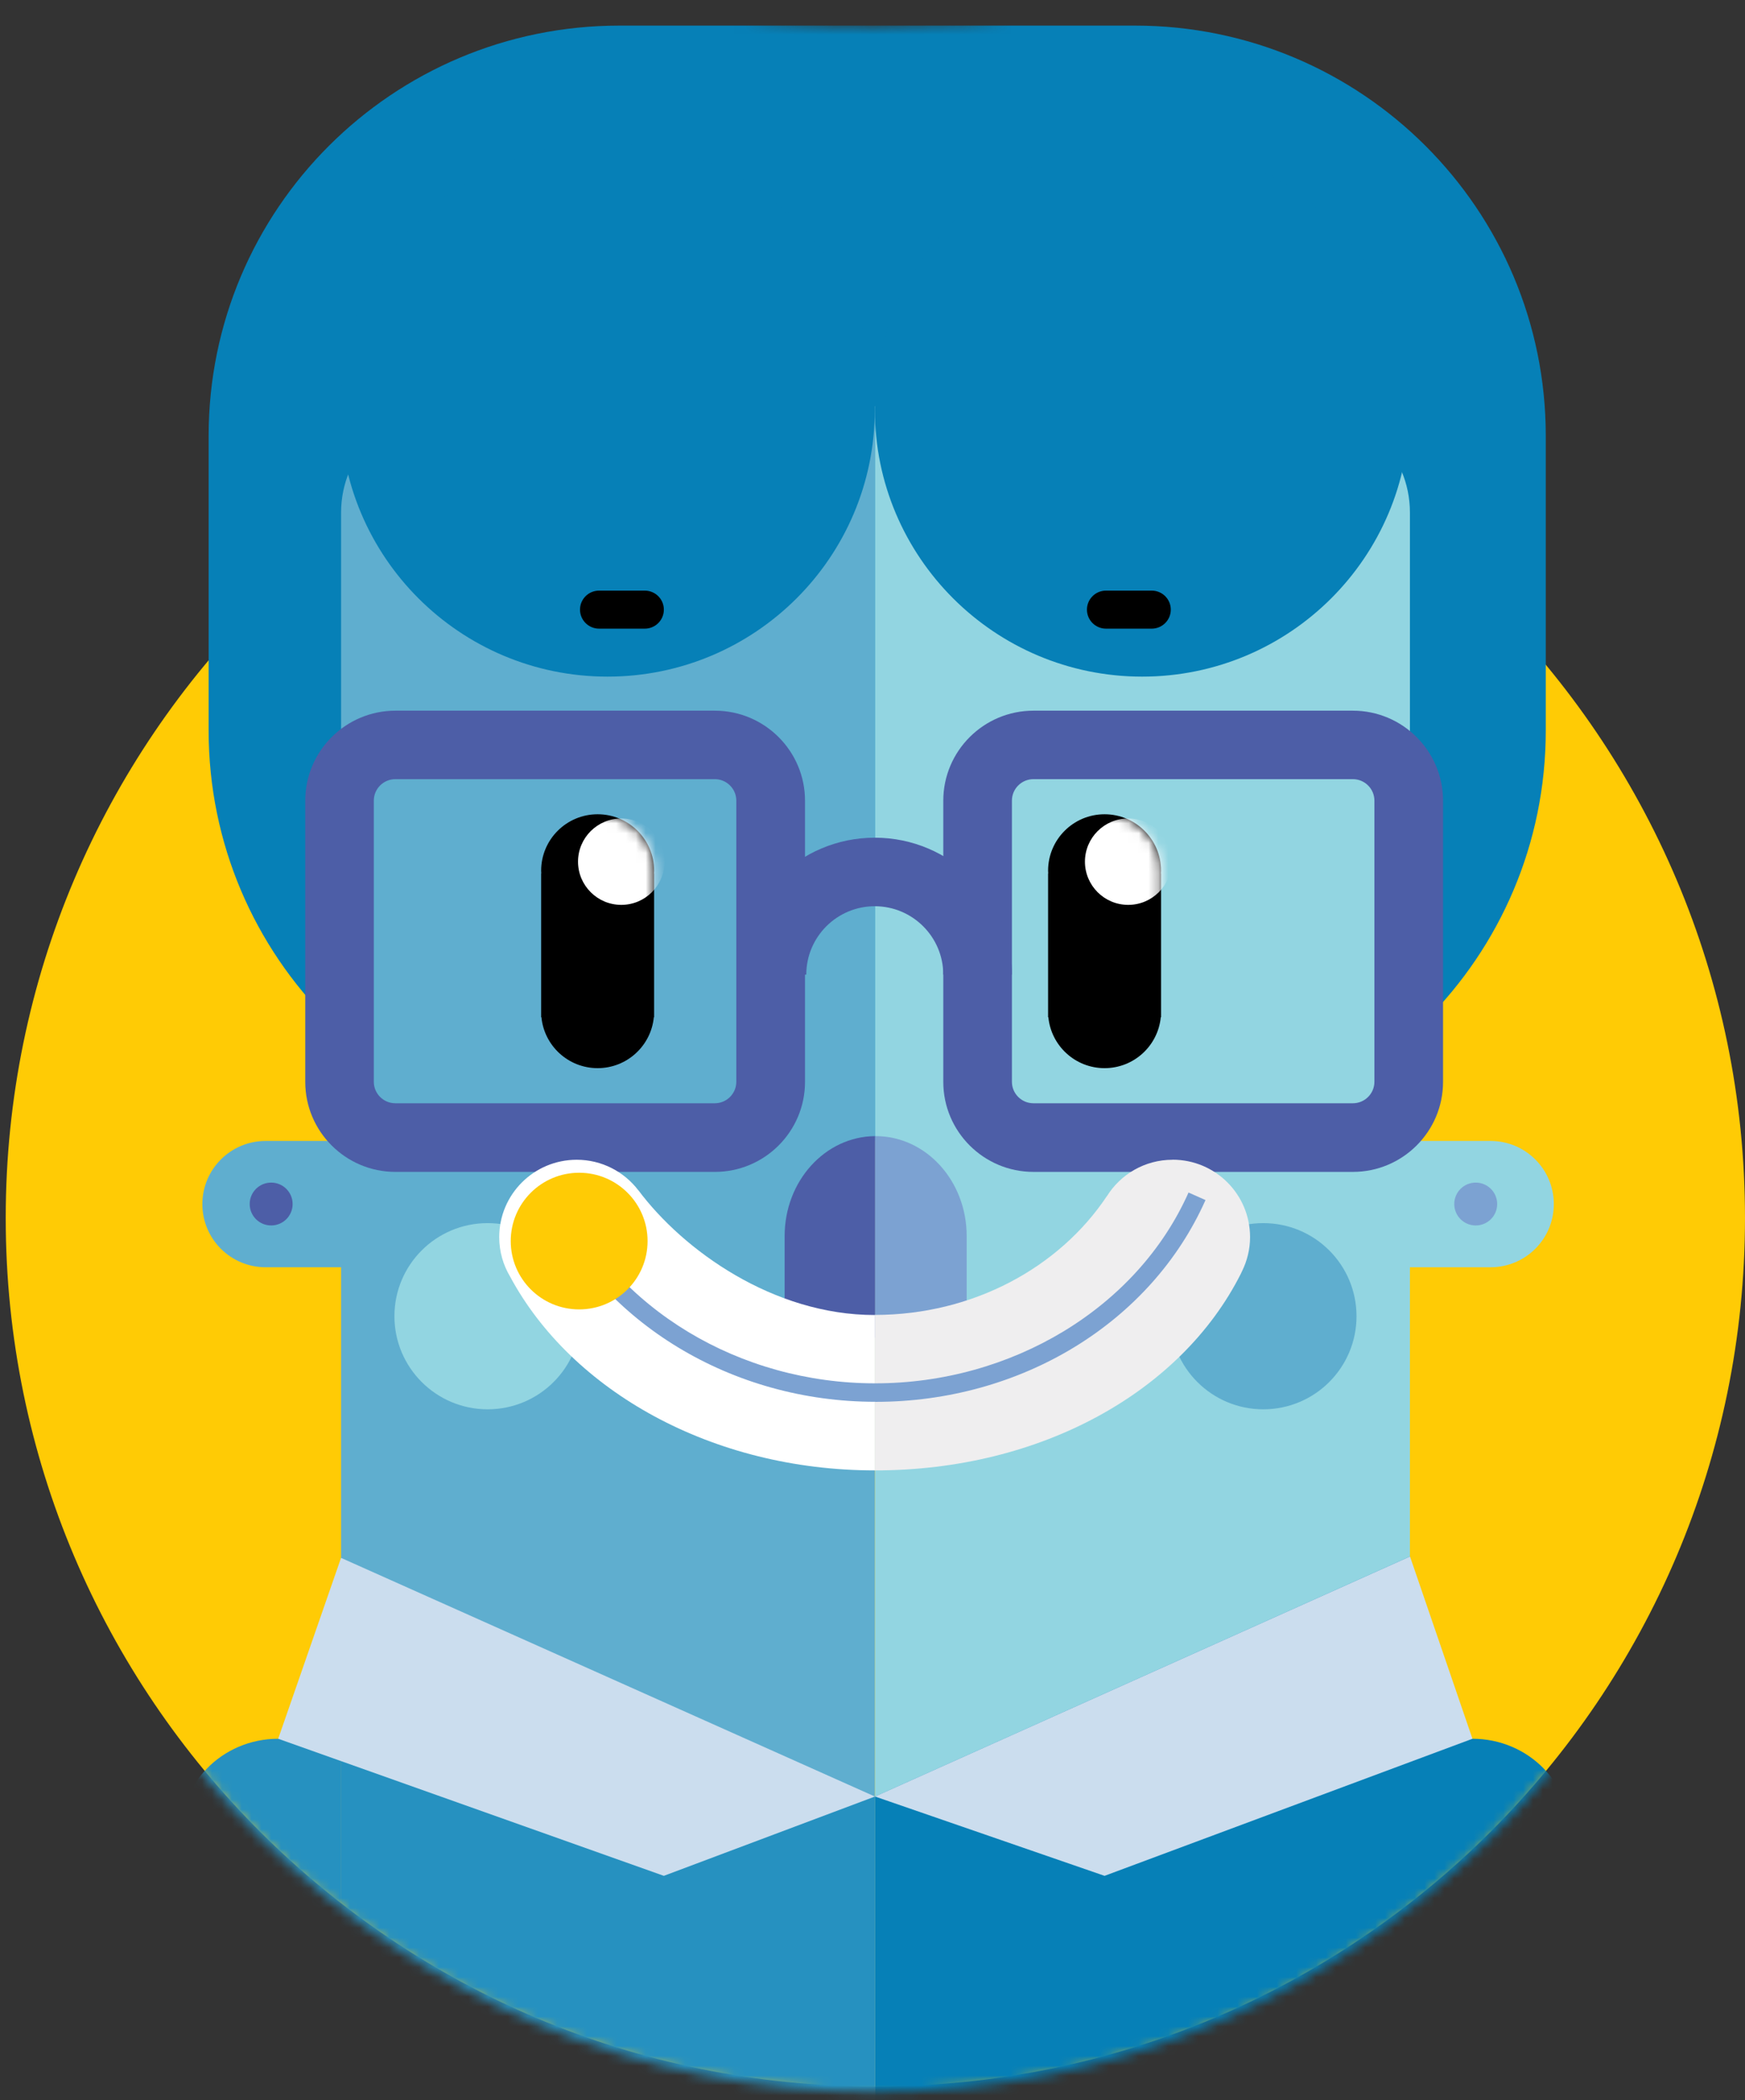 <svg width="177" height="213" viewBox="0 0 177 213" fill="none" xmlns="http://www.w3.org/2000/svg">
<rect x="0" y="0" width="177" height="213" fill="#333333" stroke="none"/>
<path d="M177 123.515C177 172.159 137.507 211.592 88.79 211.592C40.073 211.592 0.58 172.159 0.58 123.515C0.58 74.871 40.073 35.438 88.79 35.438C137.507 35.438 177 74.871 177 123.515Z" fill="#FFCB05"/>
<mask id="mask0_316_2761" style="mask-type:luminance" maskUnits="userSpaceOnUse" x="0" y="0" width="177" height="213">
<path d="M0.58 124.061C0.58 172.705 40.073 212.139 88.79 212.139C137.507 212.139 177 172.705 177 124.061C177 -24.554 137.507 2.588 88.79 2.588C75.537 2.588 62.961 0.523 51.683 0.523C21.508 0.523 0.58 15.318 0.58 124.061Z" fill="white"/>
</mask>
<g mask="url(#mask0_316_2761)">
<path d="M62.838 2.596H115.116C138.134 2.596 156.792 21.226 156.792 44.209V74.086C156.792 97.07 138.134 115.7 115.116 115.7H62.838C39.82 115.7 21.162 97.07 21.162 74.086V44.209C21.162 21.226 39.82 2.596 62.838 2.596Z" fill="#0680B7"/>
<path d="M45.398 41.201C39.431 41.201 34.596 46.03 34.596 51.988V277.873C34.596 307.75 58.839 331.971 88.754 332V41.201H45.398Z" fill="#5FAECF"/>
<path d="M88.754 41.201V331.993C118.719 332.021 143.013 307.779 143.013 277.865V51.981C143.013 46.023 138.177 41.194 132.21 41.194H88.754V41.201Z" fill="#92D5E1"/>
<path d="M142.963 41.547C142.963 56.5 130.82 68.618 115.852 68.618C100.884 68.618 88.74 56.493 88.74 41.547C88.74 26.601 100.884 14.476 115.852 14.476C130.82 14.476 142.963 26.601 142.963 41.547Z" fill="#0680B7"/>
<path d="M88.733 41.547C88.733 56.5 76.59 68.618 61.621 68.618C46.653 68.618 34.51 56.493 34.51 41.547C34.51 26.601 46.653 14.476 61.621 14.476C76.59 14.476 88.733 26.601 88.733 41.547Z" fill="#0680B7"/>
<path d="M88.754 182.19L34.596 157.99V277.873C34.596 278.269 34.617 278.664 34.624 335.958H88.754V182.197V182.19Z" fill="#2691C0"/>
<path d="M143.021 277.865V157.846L88.762 182.189V335.95H142.992C142.999 278.657 143.021 278.268 143.021 277.865Z" fill="#0680B7"/>
<path d="M40.008 133.481C40.008 138.691 44.238 142.922 49.463 142.922C54.688 142.922 58.918 138.698 58.918 133.481C58.918 128.264 54.688 124.04 49.463 124.04C44.238 124.04 40.008 128.264 40.008 133.481Z" fill="#92D5E1"/>
<path d="M118.684 133.481C118.684 138.691 122.914 142.922 128.139 142.922C133.364 142.922 137.594 138.698 137.594 133.481C137.594 128.264 133.364 124.04 128.139 124.04C122.914 124.04 118.684 128.264 118.684 133.481Z" fill="#5FAECF"/>
<path d="M27.944 203.935V195.682C27.944 195.682 27.93 195.646 27.908 195.646C22.828 195.624 18.669 191.695 18.302 186.708C17.884 181.009 22.496 176.332 28.218 176.332H34.567C34.567 176.332 34.61 176.354 34.61 176.375V222.112C34.61 222.112 34.596 222.155 34.567 222.155H27.988C27.988 222.155 27.944 222.141 27.944 222.112V203.942V203.935Z" fill="#2691C0"/>
<path d="M149.629 203.935V195.682C149.629 195.682 149.644 195.646 149.665 195.646C154.746 195.624 158.904 191.695 159.272 186.708C159.69 181.009 155.077 176.332 149.355 176.332H143.006C143.006 176.332 142.963 176.354 142.963 176.375V222.112C142.963 222.112 142.977 222.155 143.006 222.155H149.586C149.586 222.155 149.629 222.141 149.629 222.112V203.942V203.935Z" fill="#0680B7"/>
<path d="M79.588 125.35V135.654H88.769V115.218C83.696 115.247 79.588 119.773 79.588 125.35Z" fill="#4D5EA7"/>
<path d="M98.052 125.35C98.052 119.751 93.922 115.218 88.82 115.218C88.805 115.218 88.784 115.218 88.769 115.218V135.654H98.052V125.35Z" fill="#7CA2D2"/>
<path d="M26.941 115.707C23.403 115.707 20.527 118.571 20.527 122.111C20.527 125.652 23.396 128.516 26.941 128.516H40.742V115.707H26.941Z" fill="#5FAECF"/>
<path d="M25.328 122.104C25.328 123.306 26.301 124.277 27.505 124.277C28.708 124.277 29.681 123.306 29.681 122.104C29.681 120.903 28.708 119.931 27.505 119.931C26.301 119.931 25.328 120.903 25.328 122.104Z" fill="#4D5EA7"/>
<path d="M151.193 115.707C154.732 115.707 157.607 118.571 157.607 122.111C157.607 125.652 154.739 128.516 151.193 128.516H137.393V115.707H151.193Z" fill="#92D5E1"/>
<path d="M151.863 122.104C151.863 123.306 150.89 124.277 149.686 124.277C148.483 124.277 147.51 123.306 147.51 122.104C147.51 120.903 148.483 119.931 149.686 119.931C150.89 119.931 151.863 120.903 151.863 122.104Z" fill="#7CA2D2"/>
<path d="M116.824 59.896H112.183C111.117 59.896 110.252 60.76 110.252 61.825C110.252 62.889 111.117 63.753 112.183 63.753H116.824C117.891 63.753 118.756 62.889 118.756 61.825C118.756 60.76 117.891 59.896 116.824 59.896Z" fill="black"/>
<path d="M60.763 59.896H65.404C66.471 59.896 67.336 60.76 67.336 61.825C67.336 62.889 66.471 63.753 65.404 63.753H60.763C59.697 63.753 58.832 62.889 58.832 61.825C58.832 60.76 59.697 59.896 60.763 59.896Z" fill="black"/>
<path d="M117.769 88.586H117.755C117.755 88.492 117.769 88.392 117.769 88.298C117.769 85.139 115.204 82.577 112.04 82.577C108.876 82.577 106.311 85.139 106.311 88.298C106.311 88.399 106.318 88.492 106.325 88.586H106.311V103.158H106.339C106.62 106.057 109.063 108.324 112.04 108.324C115.016 108.324 117.459 106.057 117.74 103.158H117.769V88.586Z" fill="black"/>
</g>
<mask id="mask1_316_2761" style="mask-type:luminance" maskUnits="userSpaceOnUse" x="106" y="82" width="12" height="27">
<path d="M106.309 88.298C106.309 88.399 106.316 88.492 106.323 88.586H106.309V103.158H106.337C106.618 106.057 109.062 108.317 112.038 108.317C115.014 108.317 117.457 106.05 117.738 103.158H117.767V88.586H117.753C117.753 88.492 117.767 88.392 117.767 88.298C117.767 85.139 115.202 82.577 112.038 82.577C108.874 82.577 106.309 85.139 106.309 88.298Z" fill="white"/>
</mask>
<g mask="url(#mask1_316_2761)">
<path d="M110.049 87.384C110.049 89.802 112.016 91.766 114.438 91.766C116.859 91.766 118.827 89.802 118.827 87.384C118.827 84.966 116.859 83.002 114.438 83.002C112.016 83.002 110.049 84.966 110.049 87.384Z" fill="white"/>
</g>
<mask id="mask2_316_2761" style="mask-type:luminance" maskUnits="userSpaceOnUse" x="0" y="0" width="177" height="213">
<path d="M0.58 124.061C0.58 172.705 40.073 212.139 88.79 212.139C137.507 212.139 177 172.705 177 124.061C177 -24.554 137.507 2.588 88.79 2.588C75.537 2.588 62.961 0.523 51.683 0.523C21.508 0.523 0.58 15.318 0.58 124.061Z" fill="white"/>
</mask>
<g mask="url(#mask2_316_2761)">
<path d="M54.891 88.586H54.905C54.905 88.492 54.891 88.392 54.891 88.298C54.891 85.139 57.456 82.577 60.62 82.577C63.784 82.577 66.349 85.139 66.349 88.298C66.349 88.399 66.342 88.492 66.335 88.586H66.349V103.158H66.32C66.039 106.057 63.596 108.324 60.62 108.324C57.644 108.324 55.2 106.057 54.919 103.158H54.891V88.586Z" fill="black"/>
</g>
<mask id="mask3_316_2761" style="mask-type:luminance" maskUnits="userSpaceOnUse" x="54" y="82" width="13" height="27">
<path d="M54.891 88.298C54.891 88.399 54.898 88.492 54.905 88.586H54.891V103.158H54.919C55.2 106.057 57.644 108.317 60.62 108.317C63.596 108.317 66.039 106.05 66.32 103.158H66.349V88.586H66.335C66.335 88.492 66.349 88.392 66.349 88.298C66.349 85.139 63.784 82.577 60.62 82.577C57.456 82.577 54.891 85.139 54.891 88.298Z" fill="white"/>
</mask>
<g mask="url(#mask3_316_2761)">
<path d="M58.631 87.384C58.631 89.802 60.598 91.766 63.02 91.766C65.441 91.766 67.409 89.802 67.409 87.384C67.409 84.966 65.441 83.002 63.02 83.002C60.598 83.002 58.631 84.966 58.631 87.384Z" fill="white"/>
</g>
<mask id="mask4_316_2761" style="mask-type:luminance" maskUnits="userSpaceOnUse" x="0" y="0" width="177" height="213">
<path d="M0.58 124.061C0.58 172.705 40.073 212.139 88.79 212.139C137.507 212.139 177 172.705 177 124.061C177 -24.554 137.507 2.588 88.79 2.588C75.537 2.588 62.961 0.523 51.683 0.523C21.508 0.523 0.58 15.318 0.58 124.061Z" fill="white"/>
</mask>
<g mask="url(#mask4_316_2761)">
<path d="M137.226 118.845H104.825C99.78 118.845 95.68 114.75 95.68 109.713V81.203C95.68 76.166 99.78 72.072 104.825 72.072H137.226C142.271 72.072 146.372 76.166 146.372 81.203V109.713C146.372 114.75 142.271 118.845 137.226 118.845ZM104.825 79.016C103.621 79.016 102.641 79.994 102.641 81.196V109.706C102.641 110.908 103.621 111.886 104.825 111.886H137.226C138.43 111.886 139.41 110.908 139.41 109.706V81.196C139.41 79.994 138.43 79.016 137.226 79.016H104.825Z" fill="#4D5EA7"/>
<path d="M72.51 118.845H40.108C35.063 118.845 30.963 114.75 30.963 109.713V81.203C30.963 76.166 35.063 72.072 40.108 72.072H72.51C77.554 72.072 81.655 76.166 81.655 81.203V109.713C81.655 114.75 77.554 118.845 72.51 118.845ZM40.101 79.016C38.898 79.016 37.917 79.994 37.917 81.196V109.706C37.917 110.908 38.898 111.886 40.101 111.886H72.502C73.706 111.886 74.686 110.908 74.686 109.706V81.196C74.686 79.994 73.706 79.016 72.502 79.016H40.101Z" fill="#4D5EA7"/>
<path d="M102.64 98.84H95.678C95.678 95.019 92.565 91.903 88.731 91.903C84.897 91.903 81.784 95.012 81.784 98.84H74.822C74.822 91.184 81.063 84.952 88.731 84.952C96.399 84.952 102.64 91.184 102.64 98.84Z" fill="#4D5EA7"/>
<path d="M88.754 182.189L112.039 190.234L149.355 176.332L143.02 157.846L88.754 182.189Z" fill="#CBDDEE"/>
<path d="M88.753 182.189L67.335 190.234L28.217 176.332L34.595 157.983L88.753 182.189Z" fill="#CBDDEE"/>
</g>
<path d="M88.717 133.359C78.44 133.359 69.316 126.81 64.747 120.701H64.74C63.306 118.83 61.043 117.614 58.499 117.614C54.154 117.614 50.637 121.126 50.637 125.465C50.637 126.925 51.04 128.285 51.739 129.458C57.966 141.044 72.206 149.117 88.753 149.117H88.767V133.351C88.767 133.351 88.739 133.351 88.724 133.351" fill="white"/>
<path d="M118.934 117.614C116.116 117.614 113.652 119.096 112.268 121.32H112.261C107.454 128.523 98.727 133.337 88.76 133.351V149.118C105.609 149.118 119.821 141.13 125.845 129.207L125.989 128.904C126.501 127.861 126.797 126.695 126.797 125.458C126.797 121.118 123.28 117.607 118.934 117.607" fill="#EFEEEF"/>
<path d="M88.781 142.159C74.281 142.159 61.165 134.229 55.371 121.967L57.072 121.169C62.563 132.783 75.009 140.288 88.781 140.288C102.553 140.288 115.324 132.696 120.556 120.938L122.278 121.701C116.743 134.136 103.598 142.166 88.788 142.166" fill="#7CA2D2"/>
<path d="M51.805 125.861C51.805 129.689 54.911 132.79 58.745 132.79C62.579 132.79 65.685 129.689 65.685 125.861C65.685 122.032 62.579 118.931 58.745 118.931C54.911 118.931 51.805 122.032 51.805 125.861Z" fill="#FFCB05"/>
</svg>
